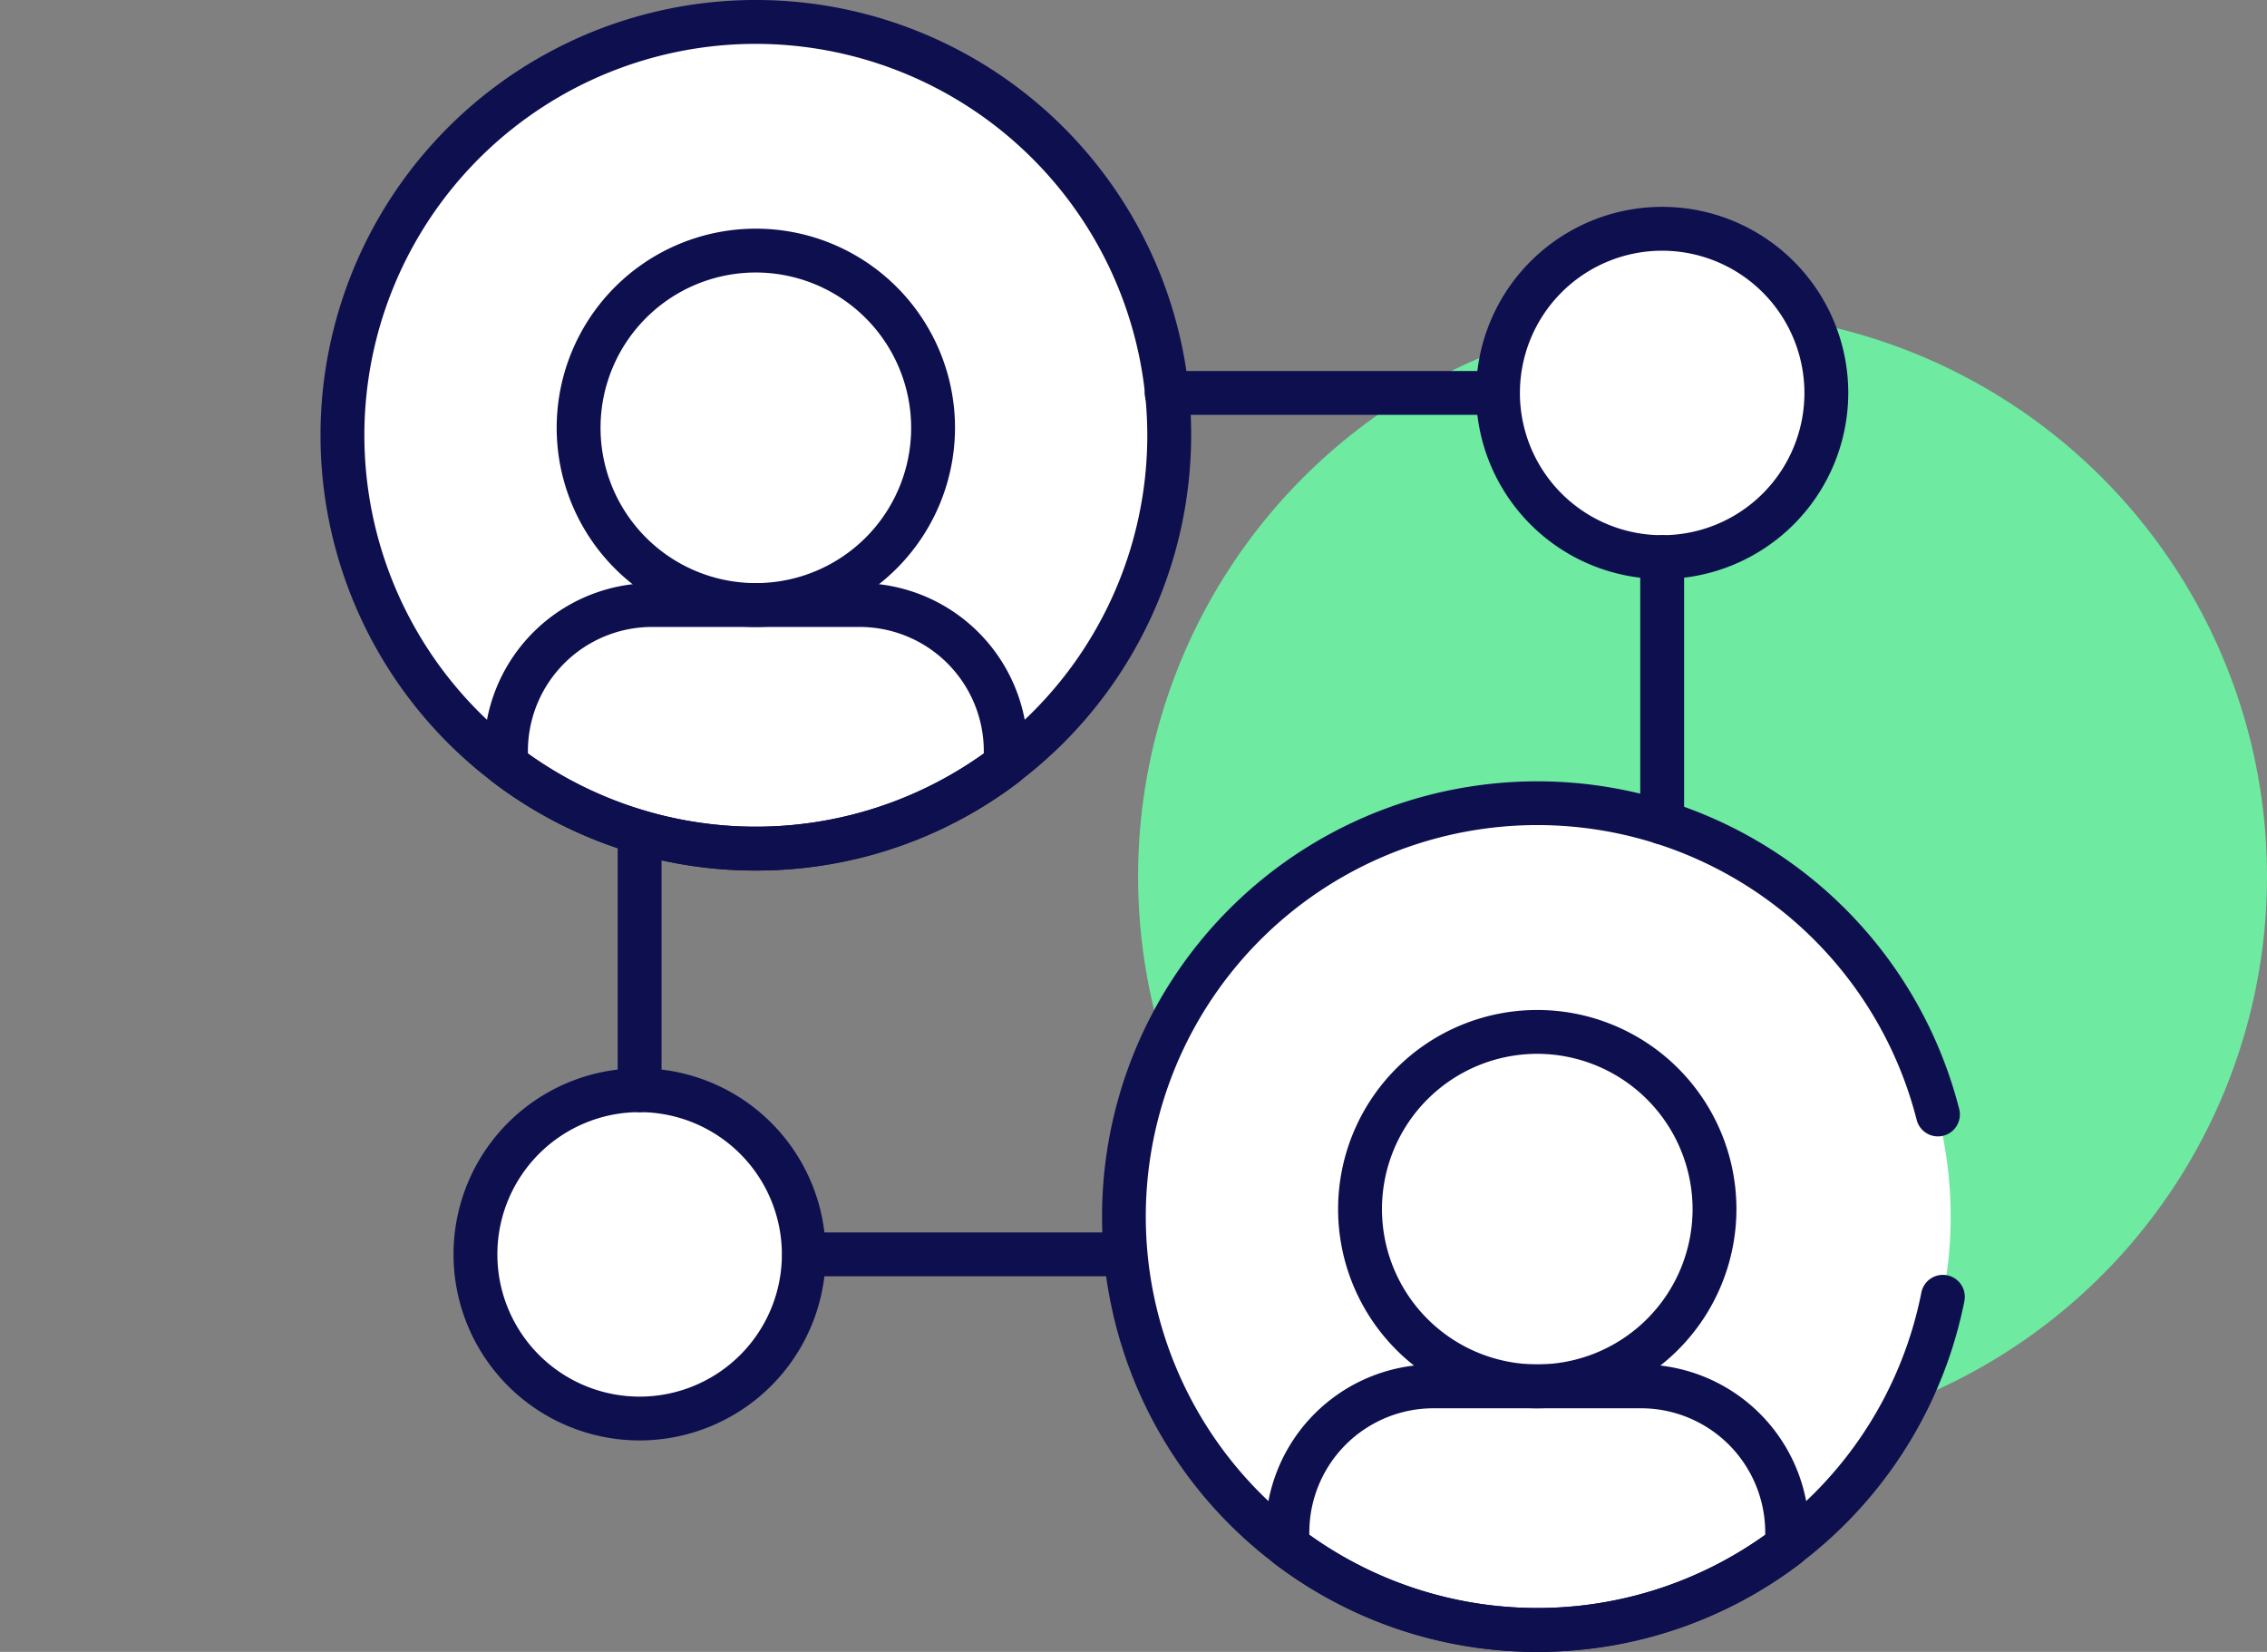 <?xml version="1.0" encoding="UTF-8"?> <svg xmlns="http://www.w3.org/2000/svg" xmlns:xlink="http://www.w3.org/1999/xlink" width="247" height="180" viewBox="0 0 247 180"><rect x="0" y="0" width="247" height="180" fill="#808080" stroke="none"/><defs><clipPath id="clip-path"><rect id="Rectángulo_11077" data-name="Rectángulo 11077" width="179.153" height="180" fill="none"></rect></clipPath></defs><g id="_01_icon_conexion" data-name="01_icon_conexion" transform="translate(-163 -5339)"><circle id="Elipse_97" data-name="Elipse 97" cx="61.5" cy="61.5" r="61.5" transform="translate(287 5373)" fill="#6eeaa1"></circle><g id="Grupo_17155" data-name="Grupo 17155" transform="translate(197.923 5339)"><g id="Grupo_17154" data-name="Grupo 17154" clip-path="url(#clip-path)"><path id="Trazado_1734" data-name="Trazado 1734" d="M92.471,47.43A45.041,45.041,0,1,1,47.43,2.389,45.042,45.042,0,0,1,92.471,47.43" fill="#fff"></path><path id="Trazado_1735" data-name="Trazado 1735" d="M47.43,94.861a47.431,47.431,0,1,1,47.43-47.43,47.484,47.484,0,0,1-47.43,47.43m0-90.082A42.652,42.652,0,1,0,90.081,47.431,42.7,42.7,0,0,0,47.43,4.779" fill="#0d0f4f"></path><path id="Trazado_1736" data-name="Trazado 1736" d="M47.43,68.317a21.7,21.7,0,1,1,21.7-21.7,21.726,21.726,0,0,1-21.7,21.7m0-38.623A16.922,16.922,0,1,0,64.352,46.616,16.941,16.941,0,0,0,47.43,29.694" fill="#0d0f4f"></path><path id="Trazado_1737" data-name="Trazado 1737" d="M164.064,42.817A17.886,17.886,0,1,1,146.177,24.93a17.887,17.887,0,0,1,17.887,17.887" fill="#fff"></path><path id="Trazado_1738" data-name="Trazado 1738" d="M146.178,63.093a20.276,20.276,0,1,1,20.276-20.276,20.3,20.3,0,0,1-20.276,20.276m0-35.774a15.5,15.5,0,1,0,15.5,15.5,15.515,15.515,0,0,0-15.5-15.5" fill="#0d0f4f"></path><path id="Trazado_1739" data-name="Trazado 1739" d="M52.654,136.683A17.886,17.886,0,1,1,34.767,118.8a17.887,17.887,0,0,1,17.887,17.887" fill="#fff"></path><path id="Trazado_1740" data-name="Trazado 1740" d="M34.767,156.959a20.276,20.276,0,1,1,20.276-20.276,20.3,20.3,0,0,1-20.276,20.276m0-35.773a15.5,15.5,0,1,0,15.5,15.5,15.515,15.515,0,0,0-15.5-15.5" fill="#0d0f4f"></path><path id="Trazado_1741" data-name="Trazado 1741" d="M47.43,94.86a47,47,0,0,1-28.672-9.647,2.388,2.388,0,0,1-.943-1.9V81.836a18.318,18.318,0,0,1,18.3-18.3H58.748a18.318,18.318,0,0,1,18.3,18.3v1.475a2.388,2.388,0,0,1-.943,1.9A47,47,0,0,1,47.43,94.86M22.594,82.106a42.657,42.657,0,0,0,49.673,0v-.27A13.534,13.534,0,0,0,58.748,68.317H36.112A13.533,13.533,0,0,0,22.594,81.836Zm52.062,1.2h0Z" fill="#0d0f4f"></path><path id="Trazado_1742" data-name="Trazado 1742" d="M177.611,132.57A45.041,45.041,0,1,1,132.57,87.529a45.042,45.042,0,0,1,45.041,45.041" fill="#fff"></path><path id="Trazado_1743" data-name="Trazado 1743" d="M132.569,180a47.43,47.43,0,1,1,45.971-59.148,2.389,2.389,0,0,1-4.631,1.178,42.657,42.657,0,1,0,.509,18.817,2.389,2.389,0,0,1,4.689.922A47.5,47.5,0,0,1,132.569,180" fill="#0d0f4f"></path><path id="Trazado_1744" data-name="Trazado 1744" d="M132.569,153.455a21.7,21.7,0,1,1,21.7-21.7,21.725,21.725,0,0,1-21.7,21.7m0-38.622a16.921,16.921,0,1,0,16.922,16.922,16.941,16.941,0,0,0-16.922-16.922" fill="#0d0f4f"></path><path id="Trazado_1745" data-name="Trazado 1745" d="M132.569,180a47,47,0,0,1-28.671-9.647,2.385,2.385,0,0,1-.944-1.9v-1.476a18.318,18.318,0,0,1,18.3-18.3h22.636a18.318,18.318,0,0,1,18.3,18.3v1.476a2.387,2.387,0,0,1-.943,1.9A47,47,0,0,1,132.569,180m-24.836-12.754a42.657,42.657,0,0,0,49.673,0v-.271a13.535,13.535,0,0,0-13.519-13.519H121.251a13.534,13.534,0,0,0-13.518,13.519Zm52.062,1.205h0Z" fill="#0d0f4f"></path><path id="Trazado_1746" data-name="Trazado 1746" d="M34.767,121.186a2.388,2.388,0,0,1-2.389-2.389V90.819a2.389,2.389,0,1,1,4.778,0V118.8a2.388,2.388,0,0,1-2.389,2.389" fill="#0d0f4f"></path><path id="Trazado_1747" data-name="Trazado 1747" d="M87.715,139.072H52.654a2.39,2.39,0,0,1,0-4.779H87.715a2.39,2.39,0,0,1,0,4.779" fill="#0d0f4f"></path><path id="Trazado_1748" data-name="Trazado 1748" d="M128.291,45.206H92.238a2.39,2.39,0,1,1,0-4.779h36.053a2.39,2.39,0,0,1,0,4.779" fill="#0d0f4f"></path><path id="Trazado_1749" data-name="Trazado 1749" d="M146.178,92.011a2.388,2.388,0,0,1-2.389-2.389V60.7a2.389,2.389,0,1,1,4.778,0V89.622a2.388,2.388,0,0,1-2.389,2.389" fill="#0d0f4f"></path></g></g><rect id="Rectángulo_11123" data-name="Rectángulo 11123" width="247" height="180" transform="translate(163 5339)" fill="none"></rect></g></svg> 